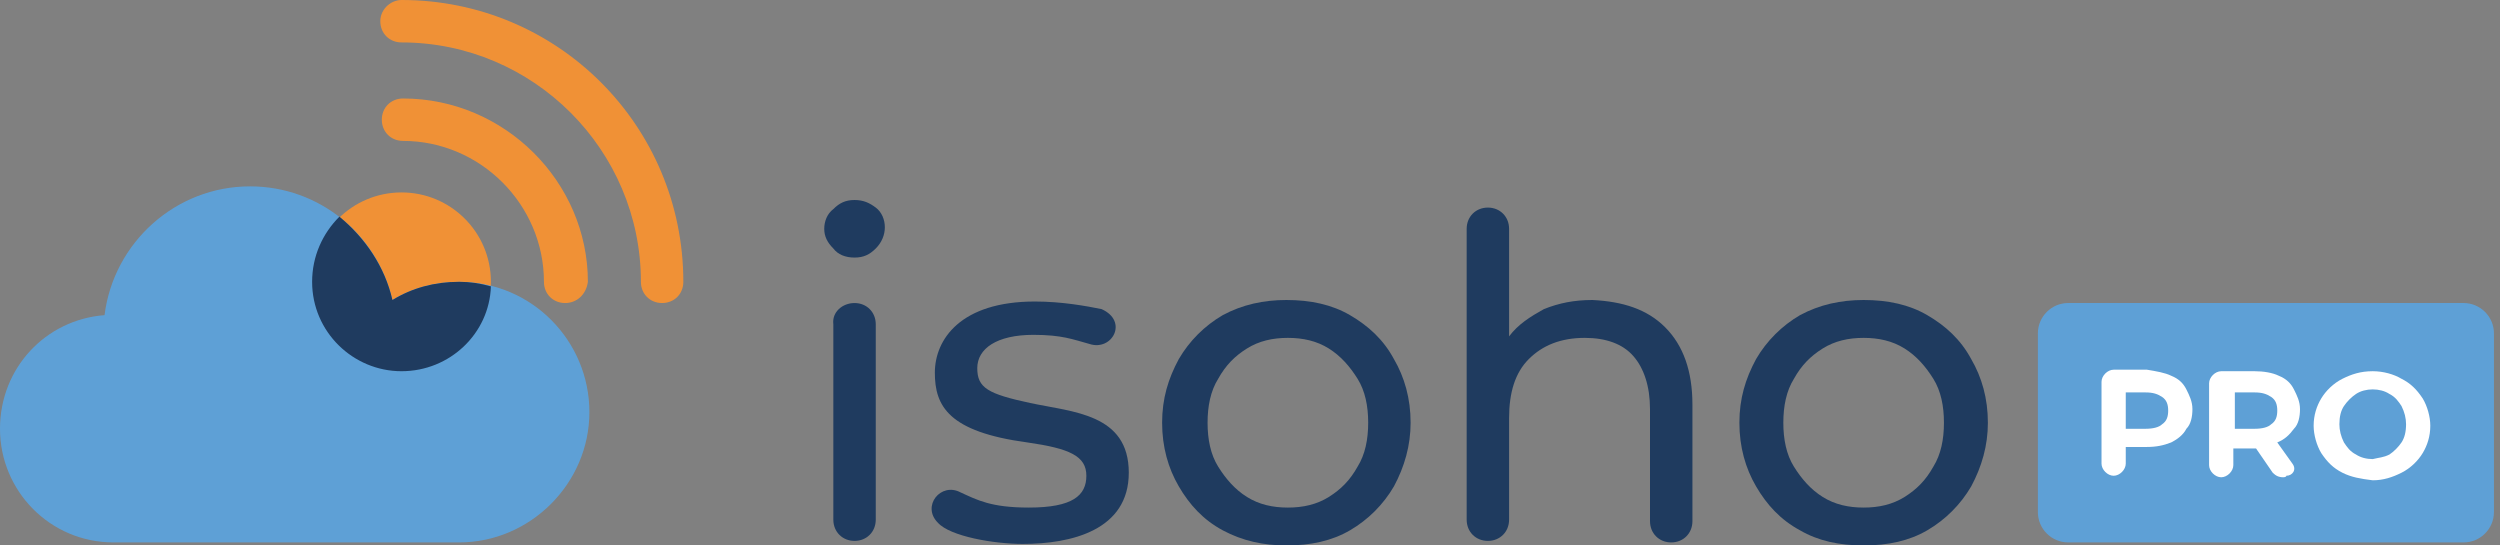 <?xml version="1.0" encoding="utf-8"?>
<!-- Generator: Adobe Illustrator 22.1.0, SVG Export Plug-In . SVG Version: 6.00 Build 0)  -->
<svg version="1.1" id="Layer_1" xmlns="http://www.w3.org/2000/svg" xmlns:xlink="http://www.w3.org/1999/xlink" x="0px" y="0px"
	 viewBox="0 0 165 36" style="enable-background:new 0 0 165 36;" xml:space="preserve">
<rect x="0" y="0" width="165" height="36" fill="#808080" stroke="none"/>
<style type="text/css">
	.st0{fill:#F09136;}
	.st1{fill:#5EA0D6;}
	.st2{fill:#1F3B5F;}
	.st3{fill:#FFFFFF;}
</style>
<g>
	<circle class="st0" cx="26.5" cy="18.6" r="5.9"/>
	<path class="st1" d="M6.9,20.8c0.6-4.8,4.7-8.5,9.6-8.5c4.6,0,8.4,3.2,9.4,7.5c1.3-0.8,2.8-1.2,4.4-1.2c4.8,0,8.6,3.9,8.6,8.6
		s-3.9,8.6-8.6,8.6H7.5c-4.2,0-7.5-3.4-7.5-7.5C0,24.3,3,21.1,6.9,20.8z"/>
	<path class="st2" d="M32.4,18.9c-0.7-0.2-1.4-0.3-2.1-0.3c-1.6,0-3.1,0.4-4.4,1.2c-0.5-2.2-1.8-4.1-3.5-5.5
		c-1.1,1.1-1.8,2.6-1.8,4.3c0,3.3,2.7,5.9,5.9,5.9C29.7,24.5,32.3,22,32.4,18.9z"/>
	<g>
		<path class="st2" d="M55,16.4c-0.4-0.4-0.6-0.8-0.6-1.3s0.2-1,0.6-1.3c0.4-0.4,0.8-0.6,1.4-0.6c0.6,0,1,0.2,1.4,0.5
			c0.4,0.3,0.6,0.8,0.6,1.3c0,0.5-0.2,1-0.6,1.4c-0.4,0.4-0.8,0.6-1.4,0.6C55.8,17,55.3,16.8,55,16.4z M56.4,20L56.4,20
			c0.8,0,1.4,0.6,1.4,1.4v12.9c0,0.8-0.6,1.4-1.4,1.4h0c-0.8,0-1.4-0.6-1.4-1.4V21.4C54.9,20.6,55.6,20,56.4,20z"/>
		<path class="st2" d="M80.7,35c-1.3-0.7-2.2-1.7-2.9-2.9c-0.7-1.2-1.1-2.6-1.1-4.2c0-1.6,0.4-2.9,1.1-4.2c0.7-1.2,1.7-2.2,2.9-2.9
			c1.3-0.7,2.7-1,4.2-1c1.6,0,3,0.3,4.2,1c1.2,0.7,2.2,1.6,2.9,2.9c0.7,1.2,1.1,2.6,1.1,4.2c0,1.5-0.4,2.9-1.1,4.2
			c-0.7,1.2-1.7,2.2-2.9,2.9c-1.2,0.7-2.6,1-4.2,1C83.4,36,82,35.7,80.7,35z M87.7,32.8c0.8-0.5,1.4-1.1,1.9-2
			c0.5-0.8,0.7-1.8,0.7-2.9c0-1.1-0.2-2.1-0.7-2.9c-0.5-0.8-1.1-1.5-1.9-2c-0.8-0.5-1.7-0.7-2.7-0.7c-1,0-1.9,0.2-2.7,0.7
			c-0.8,0.5-1.4,1.1-1.9,2c-0.5,0.8-0.7,1.8-0.7,2.9c0,1.1,0.2,2.1,0.7,2.9c0.5,0.8,1.1,1.5,1.9,2c0.8,0.5,1.7,0.7,2.7,0.7
			C86,33.5,86.9,33.3,87.7,32.8z"/>
		<path class="st2" d="M109.9,21.6c1.2,1.2,1.8,2.9,1.8,5.1v7.7c0,0.8-0.6,1.4-1.4,1.4l0,0c-0.8,0-1.4-0.6-1.4-1.4V27
			c0-1.5-0.4-2.7-1.1-3.5c-0.7-0.8-1.8-1.2-3.2-1.2c-1.6,0-2.8,0.5-3.7,1.4c-0.9,0.9-1.3,2.2-1.3,3.9v6.7c0,0.8-0.6,1.4-1.4,1.4l0,0
			c-0.8,0-1.4-0.6-1.4-1.4V15.1c0-0.8,0.6-1.4,1.4-1.4l0,0c0.8,0,1.4,0.6,1.4,1.4v7.1c0.6-0.8,1.4-1.3,2.3-1.8c1-0.4,2-0.6,3.2-0.6
			C107.1,19.9,108.7,20.4,109.9,21.6z"/>
		<path class="st2" d="M118.8,35c-1.3-0.7-2.2-1.7-2.9-2.9c-0.7-1.2-1.1-2.6-1.1-4.2c0-1.6,0.4-2.9,1.1-4.2c0.7-1.2,1.7-2.2,2.9-2.9
			c1.3-0.7,2.7-1,4.2-1c1.6,0,3,0.3,4.2,1c1.2,0.7,2.2,1.6,2.9,2.9c0.7,1.2,1.1,2.6,1.1,4.2c0,1.5-0.4,2.9-1.1,4.2
			c-0.7,1.2-1.7,2.2-2.9,2.9c-1.2,0.7-2.6,1-4.2,1C121.4,36,120,35.7,118.8,35z M125.7,32.8c0.8-0.5,1.4-1.1,1.9-2
			c0.5-0.8,0.7-1.8,0.7-2.9c0-1.1-0.2-2.1-0.7-2.9c-0.5-0.8-1.1-1.5-1.9-2c-0.8-0.5-1.7-0.7-2.7-0.7c-1,0-1.9,0.2-2.7,0.7
			c-0.8,0.5-1.4,1.1-1.9,2c-0.5,0.8-0.7,1.8-0.7,2.9c0,1.1,0.2,2.1,0.7,2.9c0.5,0.8,1.1,1.5,1.9,2c0.8,0.5,1.7,0.7,2.7,0.7
			C124,33.5,124.9,33.3,125.7,32.8z"/>
	</g>
	<g>
		<path class="st1" d="M162.6,35.8h-26.1c-1.1,0-2-0.9-2-2V22c0-1.1,0.9-2,2-2h26.1c1.1,0,2,0.9,2,2v11.8
			C164.6,34.9,163.7,35.8,162.6,35.8z"/>
		<g>
			<path class="st3" d="M143.3,24.8c0.5,0.2,0.8,0.5,1,0.9c0.2,0.4,0.4,0.8,0.4,1.3c0,0.5-0.1,1-0.4,1.3c-0.2,0.4-0.6,0.7-1,0.9
				c-0.5,0.2-1,0.3-1.6,0.3h-1.4v1.1c0,0.4-0.4,0.8-0.8,0.8l0,0c-0.4,0-0.8-0.4-0.8-0.8v-5.4c0-0.4,0.4-0.8,0.8-0.8h2.2
				C142.3,24.5,142.9,24.6,143.3,24.8z M142.7,28c0.3-0.2,0.4-0.5,0.4-0.9c0-0.4-0.1-0.7-0.4-0.9c-0.3-0.2-0.6-0.3-1.1-0.3h-1.3v2.4
				h1.3C142.1,28.3,142.5,28.2,142.7,28z"/>
			<path class="st3" d="M150.7,31.5c-0.3,0-0.5-0.1-0.7-0.3l-1.1-1.6h-0.1h-1.4v1.1c0,0.4-0.4,0.8-0.8,0.8l0,0
				c-0.4,0-0.8-0.4-0.8-0.8v-5.4c0-0.4,0.4-0.8,0.8-0.8h2.2c0.6,0,1.2,0.1,1.6,0.3c0.5,0.2,0.8,0.5,1,0.9c0.2,0.4,0.4,0.8,0.4,1.3
				c0,0.5-0.1,1-0.4,1.3c-0.3,0.4-0.6,0.7-1.1,0.9l1,1.4c0.3,0.4,0,0.8-0.4,0.8C150.9,31.5,150.7,31.5,150.7,31.5z M149.9,26.2
				c-0.3-0.2-0.6-0.3-1.1-0.3h-1.3v2.4h1.3c0.5,0,0.9-0.1,1.1-0.3c0.3-0.2,0.4-0.5,0.4-0.9C150.3,26.7,150.2,26.4,149.9,26.2z"/>
			<path class="st3" d="M154.6,31.2c-0.6-0.3-1-0.7-1.4-1.3c-0.3-0.5-0.5-1.2-0.5-1.8c0-0.7,0.2-1.3,0.5-1.8c0.3-0.5,0.8-1,1.4-1.3
				c0.6-0.3,1.2-0.5,2-0.5c0.7,0,1.4,0.2,1.9,0.5c0.6,0.3,1,0.7,1.4,1.3c0.3,0.5,0.5,1.2,0.5,1.8c0,0.7-0.2,1.3-0.5,1.8
				c-0.3,0.5-0.8,1-1.4,1.3c-0.6,0.3-1.2,0.5-1.9,0.5C155.8,31.6,155.2,31.5,154.6,31.2z M157.7,30c0.3-0.2,0.6-0.5,0.8-0.8
				c0.2-0.3,0.3-0.7,0.3-1.2c0-0.4-0.1-0.8-0.3-1.2c-0.2-0.3-0.4-0.6-0.8-0.8c-0.3-0.2-0.7-0.3-1.1-0.3c-0.4,0-0.8,0.1-1.1,0.3
				c-0.3,0.2-0.6,0.5-0.8,0.8c-0.2,0.3-0.3,0.7-0.3,1.2c0,0.4,0.1,0.8,0.3,1.2c0.2,0.3,0.4,0.6,0.8,0.8c0.3,0.2,0.7,0.3,1.1,0.3
				C157,30.2,157.3,30.2,157.7,30z"/>
		</g>
	</g>
	<g>
		<path class="st0" d="M37.3,20c-0.8,0-1.4-0.6-1.4-1.4c0-5.1-4.2-9.3-9.3-9.3c-0.8,0-1.4-0.6-1.4-1.4c0-0.8,0.6-1.4,1.4-1.4
			c6.7,0,12.2,5.5,12.2,12.1C38.7,19.4,38.1,20,37.3,20z"/>
	</g>
	<g>
		<path class="st0" d="M43.7,20c-0.8,0-1.4-0.6-1.4-1.4c0-8.7-7.1-15.8-15.8-15.8c-0.8,0-1.4-0.6-1.4-1.4S25.8,0,26.5,0
			c10.3,0,18.6,8.3,18.6,18.6C45.1,19.4,44.5,20,43.7,20z"/>
	</g>
	<path class="st2" d="M68.3,19.9c-4.9,0-6.6,2.5-6.6,4.7s0.9,3.9,6.1,4.6c2.8,0.4,3.9,0.9,3.9,2.2c0,1.3-0.9,2.1-3.8,2.1
		c-2.5,0-3.4-0.5-4.5-1c-1.3-0.7-2.6,0.9-1.5,2c0.8,0.9,3.7,1.4,5.6,1.4c3.2,0,7-0.9,7-4.7c0-3.9-3.7-4-6.5-4.6
		c-2.8-0.6-3.5-1-3.5-2.3c0-1.3,1.3-2.2,3.7-2.2c1.9,0,2.6,0.3,3.7,0.6c1.5,0.5,2.6-1.5,0.8-2.3C71.7,20.2,70.1,19.9,68.3,19.9z"/>
</g>
</svg>
